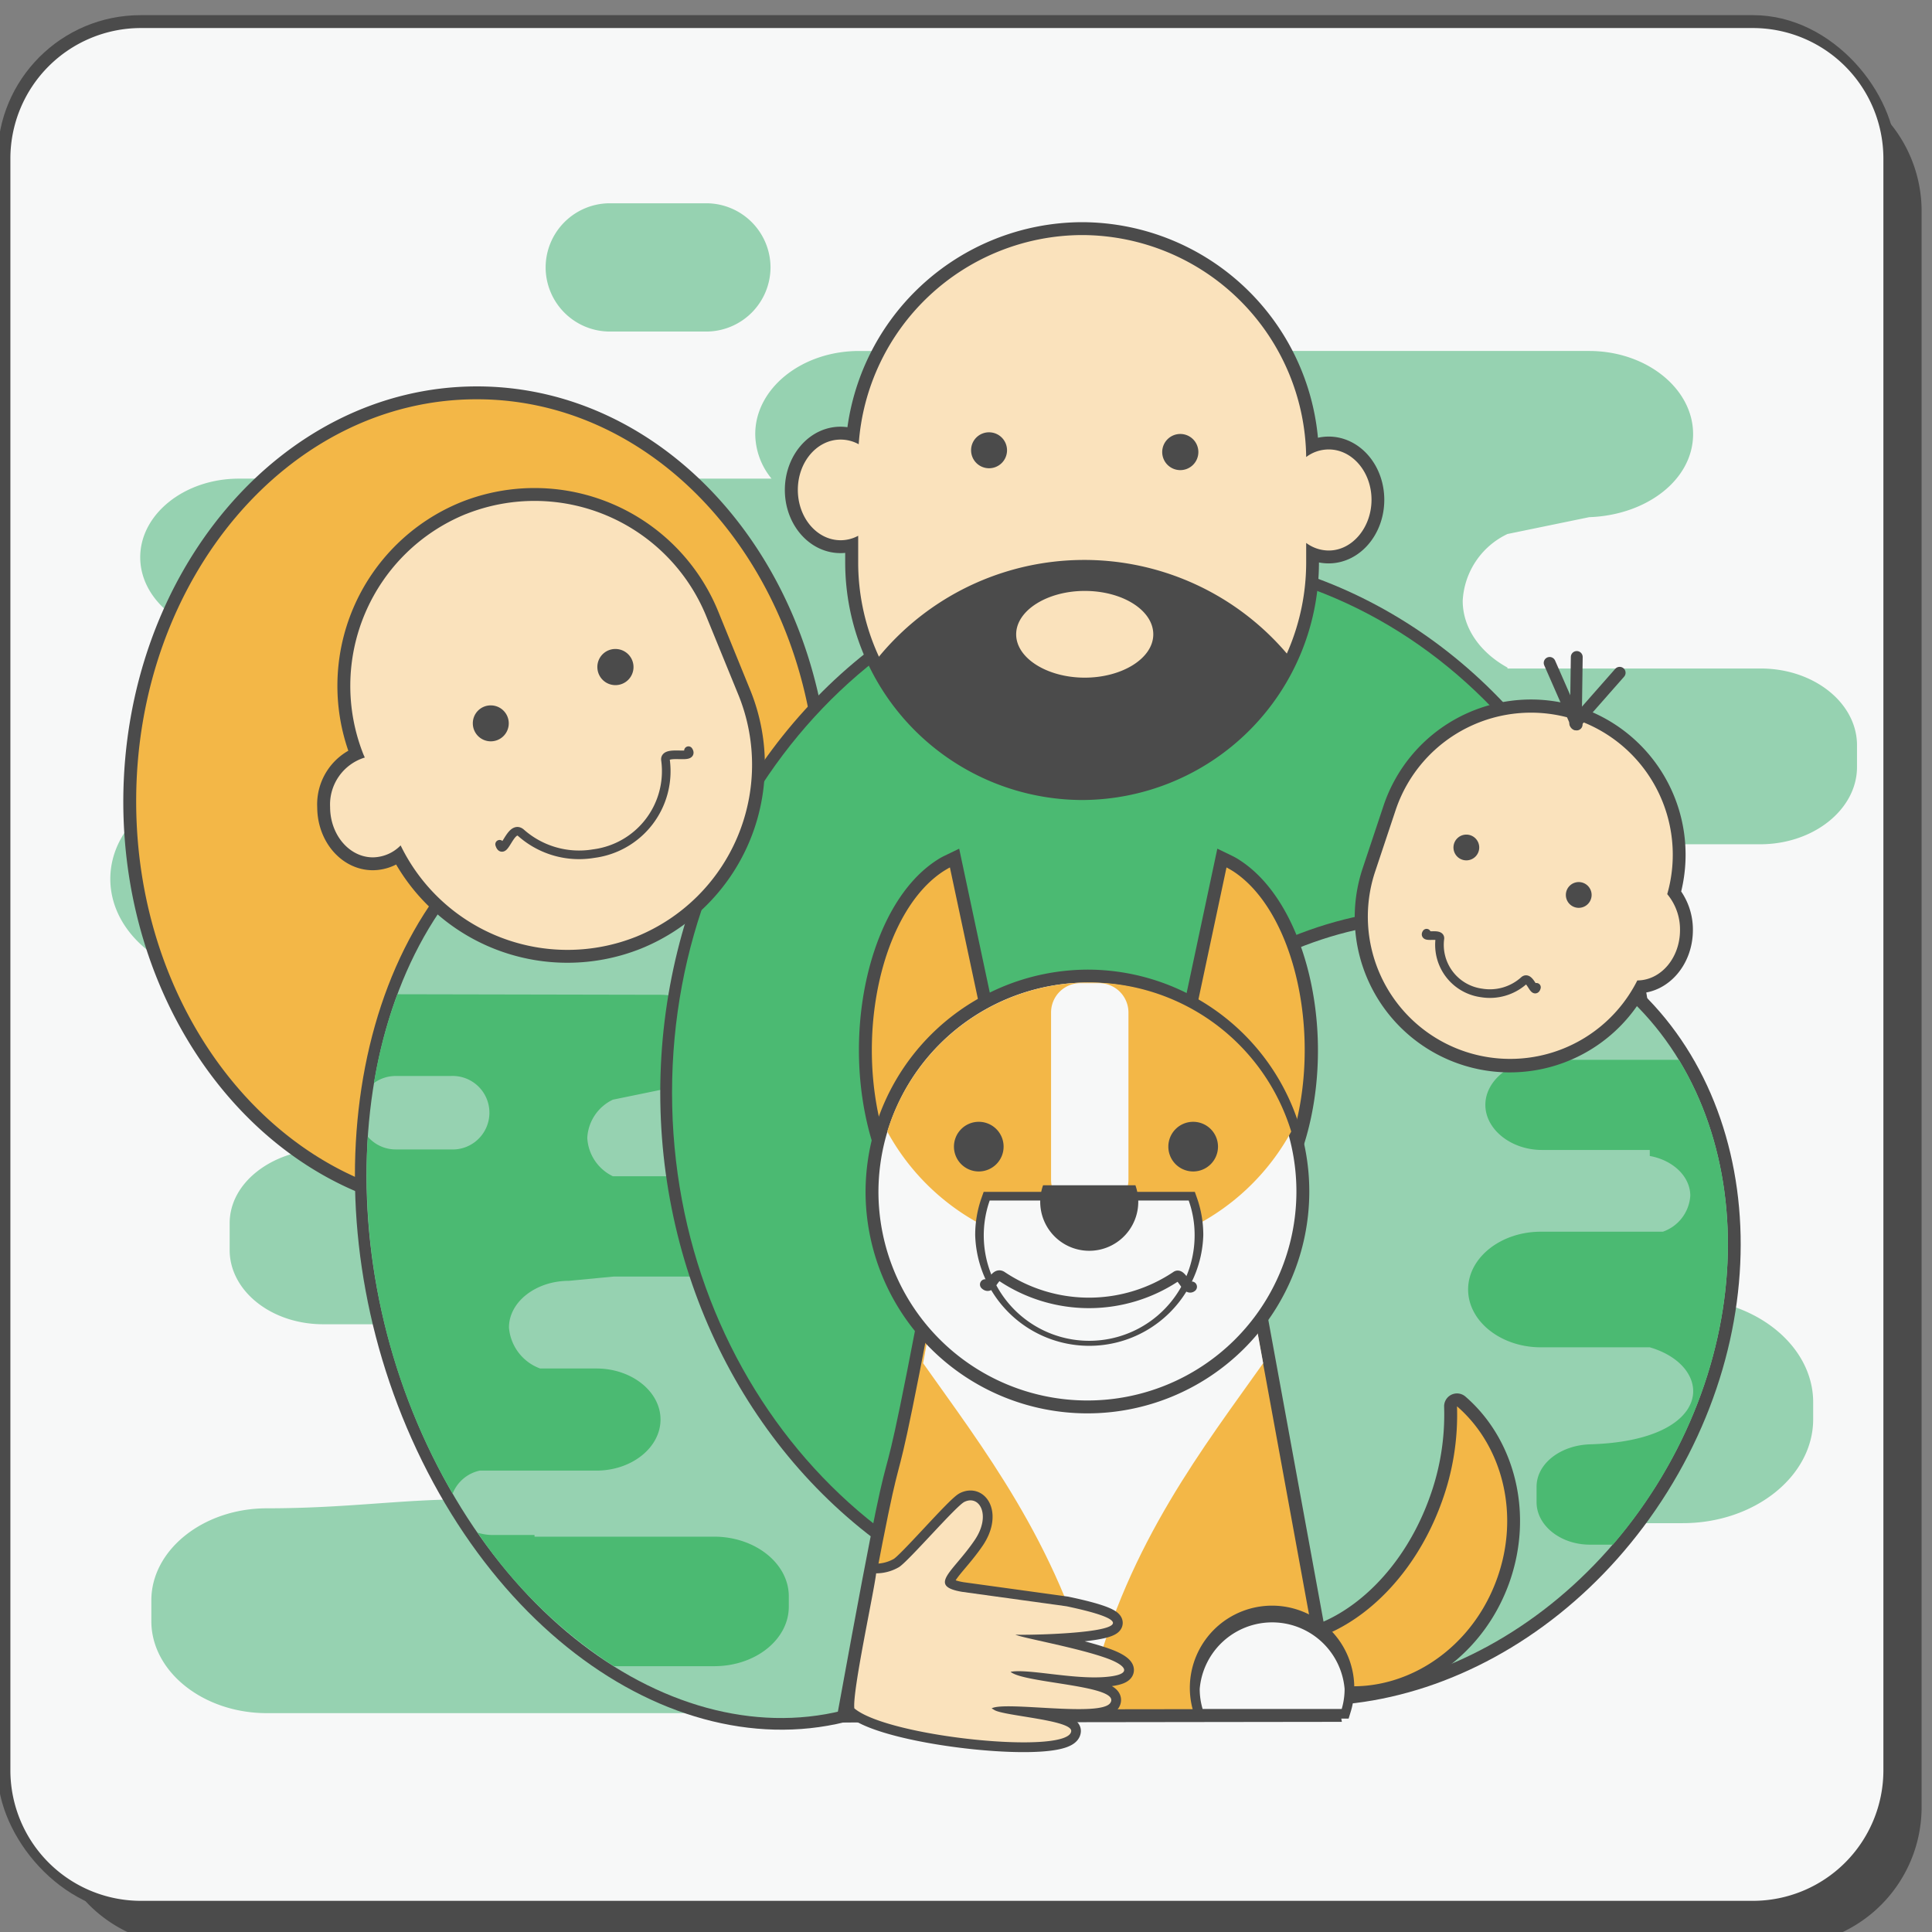 <svg id="Layer_1" data-name="Layer 1" xmlns="http://www.w3.org/2000/svg" viewBox="0 0 186 186"><rect x="0" y="0" width="186" height="186" fill="#808080" stroke="none"/><defs><style>.cls-1{fill:#4b4b4b;}.cls-1,.cls-11,.cls-3,.cls-4,.cls-6,.cls-8{fill-rule:evenodd;}.cls-10,.cls-12,.cls-13,.cls-14,.cls-15,.cls-16,.cls-17,.cls-18,.cls-19,.cls-2,.cls-20,.cls-21,.cls-22,.cls-23,.cls-24,.cls-25,.cls-5,.cls-7,.cls-9{fill:none;stroke:#4b4b4b;}.cls-10,.cls-12,.cls-13,.cls-15,.cls-16,.cls-17,.cls-18,.cls-19,.cls-2,.cls-20,.cls-21,.cls-22,.cls-23,.cls-24,.cls-25,.cls-5,.cls-7,.cls-9{stroke-miterlimit:22.93;}.cls-2{stroke-width:2.48px;}.cls-3{fill:#f7f8f8;}.cls-4{fill:#96d2b1;}.cls-5{stroke-width:2.48px;}.cls-6{fill:#f3b747;}.cls-7{stroke-width:2.26px;}.cls-8{fill:#4bba72;}.cls-9{stroke-width:2.27px;}.cls-10{stroke-width:2.48px;}.cls-11{fill:#fae2bc;}.cls-12,.cls-20,.cls-21,.cls-23,.cls-24,.cls-25{stroke-linecap:round;}.cls-12{stroke-width:0.83px;}.cls-13{stroke-width:2.48px;}.cls-14{stroke-linejoin:round;stroke-width:2.48px;}.cls-15{stroke-width:2.48px;}.cls-16{stroke-width:2.48px;}.cls-17{stroke-width:2.48px;}.cls-18{stroke-width:1.67px;}.cls-19{stroke-width:1.83px;}.cls-20{stroke-width:1.01px;}.cls-21{stroke-width:0.83px;}.cls-22{stroke-width:1.88px;}.cls-23{stroke-width:1.14px;}.cls-24{stroke-width:1.14px;}.cls-25{stroke-width:1.14px;}</style></defs><title>03-sobaka v simyi</title><path class="cls-1" d="M18,7H171.7A13.33,13.33,0,0,1,185,20.28V174a13.33,13.33,0,0,1-13.3,13.3H18A13.33,13.33,0,0,1,4.68,174V20.28A13.33,13.33,0,0,1,18,7"/><rect class="cls-2" x="1" y="2.7" width="180.32" height="180.32" rx="12.53" ry="12.53"/><path class="cls-3" d="M13.53,2.7H168.79a12.57,12.57,0,0,1,12.53,12.53V170.49A12.57,12.57,0,0,1,168.79,183H13.53A12.57,12.57,0,0,1,1,170.49V15.23A12.57,12.57,0,0,1,13.53,2.7"/><path class="cls-4" d="M102.35,53.69h0a6.18,6.18,0,0,1,6.17-6.17h9.26a6.17,6.17,0,1,1,0,12.34h-9.26a6.19,6.19,0,0,1-6.17-6.17m67.17,10.67H145.13v-.09c-2.6-1.43-4.31-3.78-4.31-6.43h0a7.54,7.54,0,0,1,4.31-6.43L153,49.79c5.52-.19,10-3.6,10-8h0c0-4.4-4.52-8-10-8H82.71c-5.52,0-10,3.6-10,8h0a6.84,6.84,0,0,0,1.57,4.29H23c-5.23,0-9.5,3.41-9.5,7.57s4.27,7.58,9.5,7.58H41.11v1c3.89.7,6.81,3.44,6.81,6.68h0c0,2.59-1.87,4.86-4.61,6H22.81c-6.71,0-12.19,4.37-12.19,9.71h0c0,5.34,5.48,9.71,12.19,9.71h18.3c11,3.21,11,15.69-10,16.29-4.93.14-9,3.22-9,7.15v2.57c0,3.93,4,7.15,9,7.15H44.69c4.93,0,9,3.21,9,7.14v2.57c0,3.93-4,7.15-9,7.15-6.09,0-11.34.86-19,.86-6.11,0-11.12,4-11.12,8.86v2c0,4.87,5,8.86,11.12,8.86h97.57c6.11,0,11.12-4,11.12-8.86v-2a7.82,7.82,0,0,0-2.52-5.6v-1.83H162c6.91,0,12.56-4.51,12.56-10V135c0-5.5-5.65-10-12.56-10H131.85v-.28h-7c-3.85,0-7-2.51-7-5.58,0-2.45,2-4.54,4.78-5.28h19.61c5.92,0,10.76-3.86,10.76-8.58h0c0-4.71-4.84-8.57-10.76-8.57h-9.48c-3.1-1.33-5.23-4.06-5.23-6.88,0-4.38,4.6-7.85,10-7.85l7.54-.7h24.39c5.13,0,9.32-3.35,9.32-7.44v-2C178.84,67.71,174.65,64.36,169.52,64.36Z"/><path class="cls-5" d="M45.92,38.44c17.21,0,31.31,15.67,32.66,35.59A27.47,27.47,0,0,0,73,73.47c-18.1,0-32.77,17.33-32.77,38.7,0,1,0,2.09.1,3.12-15.45-3.11-27.22-19-27.22-38.14C13.15,55.77,27.82,38.44,45.92,38.44Z"/><path class="cls-6" d="M45.92,38.44c17.21,0,31.32,15.67,32.66,35.59A27.47,27.47,0,0,0,73,73.47c-18.1,0-32.77,17.33-32.77,38.7,0,1,0,2.09.11,3.12-15.46-3.11-27.23-19-27.23-38.15,0-21.37,14.67-38.7,32.77-38.7"/><path class="cls-7" d="M49,80.65c-15.14,11.44-18.2,38.54-6.83,60.54s32.84,30.57,48,19.14S108.32,121.78,97,99.78,64.11,69.21,49,80.65Z"/><path class="cls-4" d="M49,80.65C33.84,92.09,30.79,119.2,42.15,141.2s32.85,30.57,48,19.13,18.2-38.54,6.83-60.55S64.11,69.22,49,80.65"/><path class="cls-8" d="M46,147.58a46,46,0,0,0,13.1,12.83h9.65c4,0,7.19-2.58,7.19-5.73v-1c0-3.16-3.24-5.74-7.19-5.74H51.46v-.16h-4a5,5,0,0,1-1.47-.22M38.26,95.72A45.86,45.86,0,0,0,36,104.27a3.53,3.53,0,0,1,2.09-.68h5.3a3.54,3.54,0,1,1,0,7.07h-5.3a3.54,3.54,0,0,1-2.68-1.23,61.21,61.21,0,0,0,6.74,31.77c.46.89.93,1.75,1.43,2.59a3.62,3.62,0,0,1,2.61-2.21H57.42c3.39,0,6.17-2.21,6.17-4.92h0c0-2.7-2.78-4.91-6.17-4.91H52a4.59,4.59,0,0,1-3-3.94c0-2.51,2.64-4.5,5.76-4.5l4.31-.41H73c2.94,0,5.35-1.91,5.35-4.25V117.5c0-2.34-2.41-4.26-5.35-4.26h-14v0a4.35,4.35,0,0,1-2.46-3.69h0a4.32,4.32,0,0,1,2.46-3.68l4.53-.93c3.16-.11,5.75-2.07,5.75-4.59h0c0-2.52-2.59-4.58-5.75-4.58Z"/><ellipse class="cls-9" cx="111.44" cy="105.2" rx="46.74" ry="51.14"/><path class="cls-8" d="M111.44,54.06c25.82,0,46.74,22.89,46.74,51.14s-20.92,51.13-46.74,51.13S64.7,133.44,64.7,105.2s20.93-51.14,46.74-51.14"/><path class="cls-10" d="M104.18,22.63h0A21.63,21.63,0,0,1,125.74,44a3.66,3.66,0,0,1,2.17-.73c2.28,0,4.12,2.17,4.12,4.85S130.19,53,127.91,53a3.65,3.65,0,0,1-2.17-.72v1.93a21.63,21.63,0,0,1-21.56,21.57h0A21.64,21.64,0,0,1,82.61,54.19V51.58a3.51,3.51,0,0,1-1.69.43c-2.28,0-4.12-2.17-4.12-4.84s1.84-4.85,4.12-4.85a3.62,3.62,0,0,1,1.74.46A21.64,21.64,0,0,1,104.18,22.63Z"/><path class="cls-11" d="M104.18,22.63h0A21.63,21.63,0,0,1,125.75,44a3.59,3.59,0,0,1,2.17-.73c2.27,0,4.12,2.17,4.12,4.84S130.19,53,127.92,53a3.66,3.66,0,0,1-2.17-.73v1.94a21.63,21.63,0,0,1-21.56,21.56h0A21.63,21.63,0,0,1,82.62,54.19V51.58a3.54,3.54,0,0,1-1.69.43c-2.28,0-4.12-2.17-4.12-4.85s1.84-4.84,4.12-4.84a3.61,3.61,0,0,1,1.74.45,21.63,21.63,0,0,1,21.51-20.14"/><path class="cls-1" d="M104.43,56.89c3.65,0,6.6,1.87,6.6,4.18s-3,4.17-6.6,4.17-6.6-1.87-6.6-4.17,3-4.18,6.6-4.18m20.08,6.78A22.72,22.72,0,0,1,104.18,76h0A22.73,22.73,0,0,1,84,64a25.62,25.62,0,0,1,40.47-.37Z"/><path class="cls-1" d="M113.62,41.78a1.74,1.74,0,1,1-1.73,1.74,1.74,1.74,0,0,1,1.73-1.74"/><path class="cls-1" d="M95.22,41.62a1.73,1.73,0,1,1-1.73,1.73,1.72,1.72,0,0,1,1.73-1.73"/><path class="cls-10" d="M44.86,49.49h0A17.86,17.86,0,0,1,68,59.34L71.12,67a17.85,17.85,0,0,1-9.86,23.17h0a17.86,17.86,0,0,1-22.7-8.78,3.75,3.75,0,0,1-2.66,1.15c-2.28,0-4.12-2.17-4.12-4.84a4.7,4.7,0,0,1,3.33-4.76L35,72.66A17.85,17.85,0,0,1,44.86,49.49Z"/><path class="cls-11" d="M44.86,49.49h0A17.86,17.86,0,0,1,68,59.34L71.13,67a17.86,17.86,0,0,1-9.86,23.17h0a17.86,17.86,0,0,1-22.7-8.78,3.8,3.8,0,0,1-2.67,1.15c-2.27,0-4.12-2.17-4.12-4.85a4.73,4.73,0,0,1,3.34-4.76L35,72.66a17.86,17.86,0,0,1,9.85-23.17"/><path class="cls-12" d="M66.28,72.27c.58.88-2.38-.12-2.21.91a8,8,0,0,1-6.91,9,8.44,8.44,0,0,1-7-2c-1-.87-1.65,2.38-2.06,1.1"/><path class="cls-1" d="M47.26,67.91a1.73,1.73,0,1,1-1.74,1.73,1.72,1.72,0,0,1,1.74-1.73"/><path class="cls-1" d="M59.25,62.48a1.74,1.74,0,1,1-1.74,1.74,1.73,1.73,0,0,1,1.74-1.74"/><path class="cls-13" d="M152.65,92.9c15.13,9.46,18.19,31.87,6.83,50.06s-32.85,25.28-48,15.82-18.19-31.86-6.82-50.06S137.51,83.45,152.65,92.9Z"/><path class="cls-4" d="M152.65,92.91c15.14,9.45,18.2,31.87,6.83,50.06s-32.85,25.27-48,15.82-18.19-31.87-6.83-50.06,32.85-25.28,48-15.82"/><path class="cls-8" d="M161.61,102c6.81,11.16,6.44,27.26-2.13,41a47,47,0,0,1-4.2,5.71h-2.21c-2.83,0-5.14-1.84-5.14-4.09v-1.48c0-2.25,2.32-4,5.14-4.09,12.05-.35,12.07-7.5,5.76-9.34H148.34c-3.84,0-7-2.5-7-5.57h0c0-3.06,3.15-5.56,7-5.56h11.75a3.94,3.94,0,0,0,2.64-3.46c0-1.86-1.67-3.43-3.9-3.83v-.58H148.45c-3,0-5.45-2-5.45-4.34s2.45-4.34,5.45-4.34h13.16Z"/><path class="cls-14" d="M120.85,158.18a12.78,12.78,0,0,0,5.08,3.41c7.19,2.6,15.32-1.68,18.18-9.56,2.25-6.24.53-12.86-3.84-16.64a24.54,24.54,0,0,1-1.5,9.28C135.46,153.81,127.7,159.52,120.85,158.18Z"/><path class="cls-6" d="M120.85,158.18a12.69,12.69,0,0,0,5.09,3.4c7.18,2.61,15.32-1.67,18.17-9.56,2.26-6.23.53-12.85-3.84-16.63a24.44,24.44,0,0,1-1.49,9.27c-3.32,9.15-11.08,14.86-17.93,13.52"/><path class="cls-15" d="M94,103.17h22.47l11.23,61.36-45.74.06C89.6,122.71,83,163.26,94,103.17Z"/><path class="cls-6" d="M94,103.17h22.46l11.23,61.36-45.74.06c7.67-41.88,1-1.33,12-61.42"/><path class="cls-3" d="M94,103.17h22.47l5.14,28.07c-5.56,7.86-13,17.34-16.37,30.75-3.41-13.41-10.82-22.89-16.37-30.75Z"/><path class="cls-16" d="M90.79,83.9a5.07,5.07,0,0,1,.67-.39l7.21,33.9a7.11,7.11,0,0,1-.65.47c-5.42,3.57-11.44-1.14-13.44-10.52S85.36,87.47,90.79,83.9Z"/><path class="cls-6" d="M90.79,83.9q.33-.21.66-.39l7.22,33.9a7.11,7.11,0,0,1-.65.47c-5.43,3.57-11.45-1.14-13.44-10.52s.78-19.89,6.21-23.46"/><path class="cls-16" d="M118.75,83.9a5.07,5.07,0,0,0-.67-.39l-7.21,33.9a7.11,7.11,0,0,0,.65.47C117,121.45,123,116.74,125,107.36S124.18,87.47,118.75,83.9Z"/><path class="cls-6" d="M118.75,83.9c-.22-.14-.45-.27-.67-.39l-7.21,33.9a7,7,0,0,0,.64.47c5.43,3.57,11.45-1.14,13.45-10.52s-.78-19.89-6.21-23.46"/><path class="cls-17" d="M104.86,94.59A20.12,20.12,0,1,1,84.57,114.7,20.2,20.2,0,0,1,104.86,94.59Z"/><path class="cls-3" d="M104.86,94.59A20.12,20.12,0,1,1,84.57,114.7a20.2,20.2,0,0,1,20.29-20.11"/><path class="cls-6" d="M104.86,94.59a20.28,20.28,0,0,1,19.45,14.35,22.15,22.15,0,0,1-38.89,0,20.28,20.28,0,0,1,19.44-14.35"/><path class="cls-18" d="M114.44,115.58a9.9,9.9,0,0,1,.57,3.32,10.15,10.15,0,0,1-20.29,0,9.9,9.9,0,0,1,.57-3.32Z"/><path class="cls-3" d="M114.44,115.58a9.9,9.9,0,0,1,.57,3.32,10.15,10.15,0,1,1-19.73-3.32Z"/><path class="cls-1" d="M94.22,108a2.39,2.39,0,1,1-2.38,2.39A2.39,2.39,0,0,1,94.22,108"/><path class="cls-1" d="M114.86,108a2.39,2.39,0,1,1-2.38,2.39,2.39,2.39,0,0,1,2.38-2.39"/><path class="cls-19" d="M129.16,164.54H115.77a7,7,0,1,1,13.39,0Z"/><path class="cls-3" d="M129.17,164.53H115.78a6.82,6.82,0,0,1-.28-1.93,7,7,0,0,1,13.95,0,6.82,6.82,0,0,1-.28,1.93"/><path class="cls-20" d="M114.73,123.88c-.48.4-1-1.38-1.49-1a15.09,15.09,0,0,1-16.8,0c-.71-.46-1,1.37-1.59.78"/><path class="cls-10" d="M151.65,69.26h0a13.73,13.73,0,0,1,8.85,16.83,5.28,5.28,0,0,1,1.24,3.45c0,2.68-1.85,4.85-4.12,4.85A13.69,13.69,0,0,1,132.36,84l2-6A13.73,13.73,0,0,1,151.65,69.26Z"/><path class="cls-11" d="M151.66,69.25h0a13.75,13.75,0,0,1,8.85,16.83,5.3,5.3,0,0,1,1.23,3.46c0,2.68-1.84,4.84-4.11,4.85A13.7,13.7,0,0,1,132.36,84l2-6a13.74,13.74,0,0,1,17.3-8.71"/><path class="cls-21" d="M137.34,89.84c-.34.51,1.38-.07,1.28.53a4.67,4.67,0,0,0,4,5.22,4.91,4.91,0,0,0,4.1-1.19c.55-.51,1,1.39,1.2.65"/><path class="cls-1" d="M152,84.92a1.24,1.24,0,1,1-1.25,1.24A1.24,1.24,0,0,1,152,84.92"/><path class="cls-1" d="M141.17,80.35a1.24,1.24,0,1,1-1.24,1.24,1.24,1.24,0,0,1,1.24-1.24"/><path class="cls-22" d="M84.35,151.48c-.23,1.91-2.3,11.37-2.1,13,3.3,2.78,20.8,4.51,20.87,2.16,0-1-6.41-1.44-7.37-2l-.28-.18c1.29-.72,10.48.87,11.42-.52,1.16-1.71-8.33-1.88-9.61-3,1.71-.31,6,.75,9.12.51,2.66-.21,2.09-1.07.35-1.74-2.81-1.07-8.64-2.08-9-2.36-.24.12,17.42-.09,4.92-2.71l-10.07-1.39c-3.36-.58-.83-1.93,1.25-5,1.58-2.36.46-4.38-1-3.67-.79.38-5.39,5.74-6.29,6.29A4.48,4.48,0,0,1,84.35,151.48Z"/><path class="cls-11" d="M84.35,151.47c-.23,1.91-2.3,11.37-2.1,13,3.31,2.79,20.8,4.52,20.88,2.17,0-1.05-6.41-1.44-7.38-2l-.28-.17c1.29-.72,10.48.87,11.42-.52,1.16-1.71-8.33-1.88-9.6-3,1.7-.31,6,.75,9.11.5,2.66-.21,2.09-1.06.35-1.73-2.81-1.07-8.64-2.08-9-2.36-.24.12,17.42-.09,4.92-2.72l-10.06-1.39c-3.37-.58-.83-1.93,1.24-5,1.58-2.35.47-4.37-1-3.66-.8.38-5.4,5.73-6.3,6.28a4.38,4.38,0,0,1-2.25.6"/><line class="cls-23" x1="151.79" y1="69.75" x2="149.19" y2="63.82"/><line class="cls-24" x1="151.71" y1="69.73" x2="151.8" y2="63.25"/><line class="cls-25" x1="151.65" y1="69.63" x2="155.93" y2="64.77"/><path class="cls-4" d="M52.53,25.74h0a6.19,6.19,0,0,1,6.17-6.17H68a6.19,6.19,0,0,1,6.18,6.17h0A6.2,6.2,0,0,1,68,31.92H58.7a6.19,6.19,0,0,1-6.17-6.18"/><path class="cls-3" d="M104,94.65h1.82a2.83,2.83,0,0,1,2.82,2.82v16.11a2.83,2.83,0,0,1-2.82,2.82H104a2.82,2.82,0,0,1-2.81-2.82V97.47A2.82,2.82,0,0,1,104,94.65"/><path class="cls-1" d="M109.31,114.11a4.72,4.72,0,1,1-8.89,0Z"/></svg>